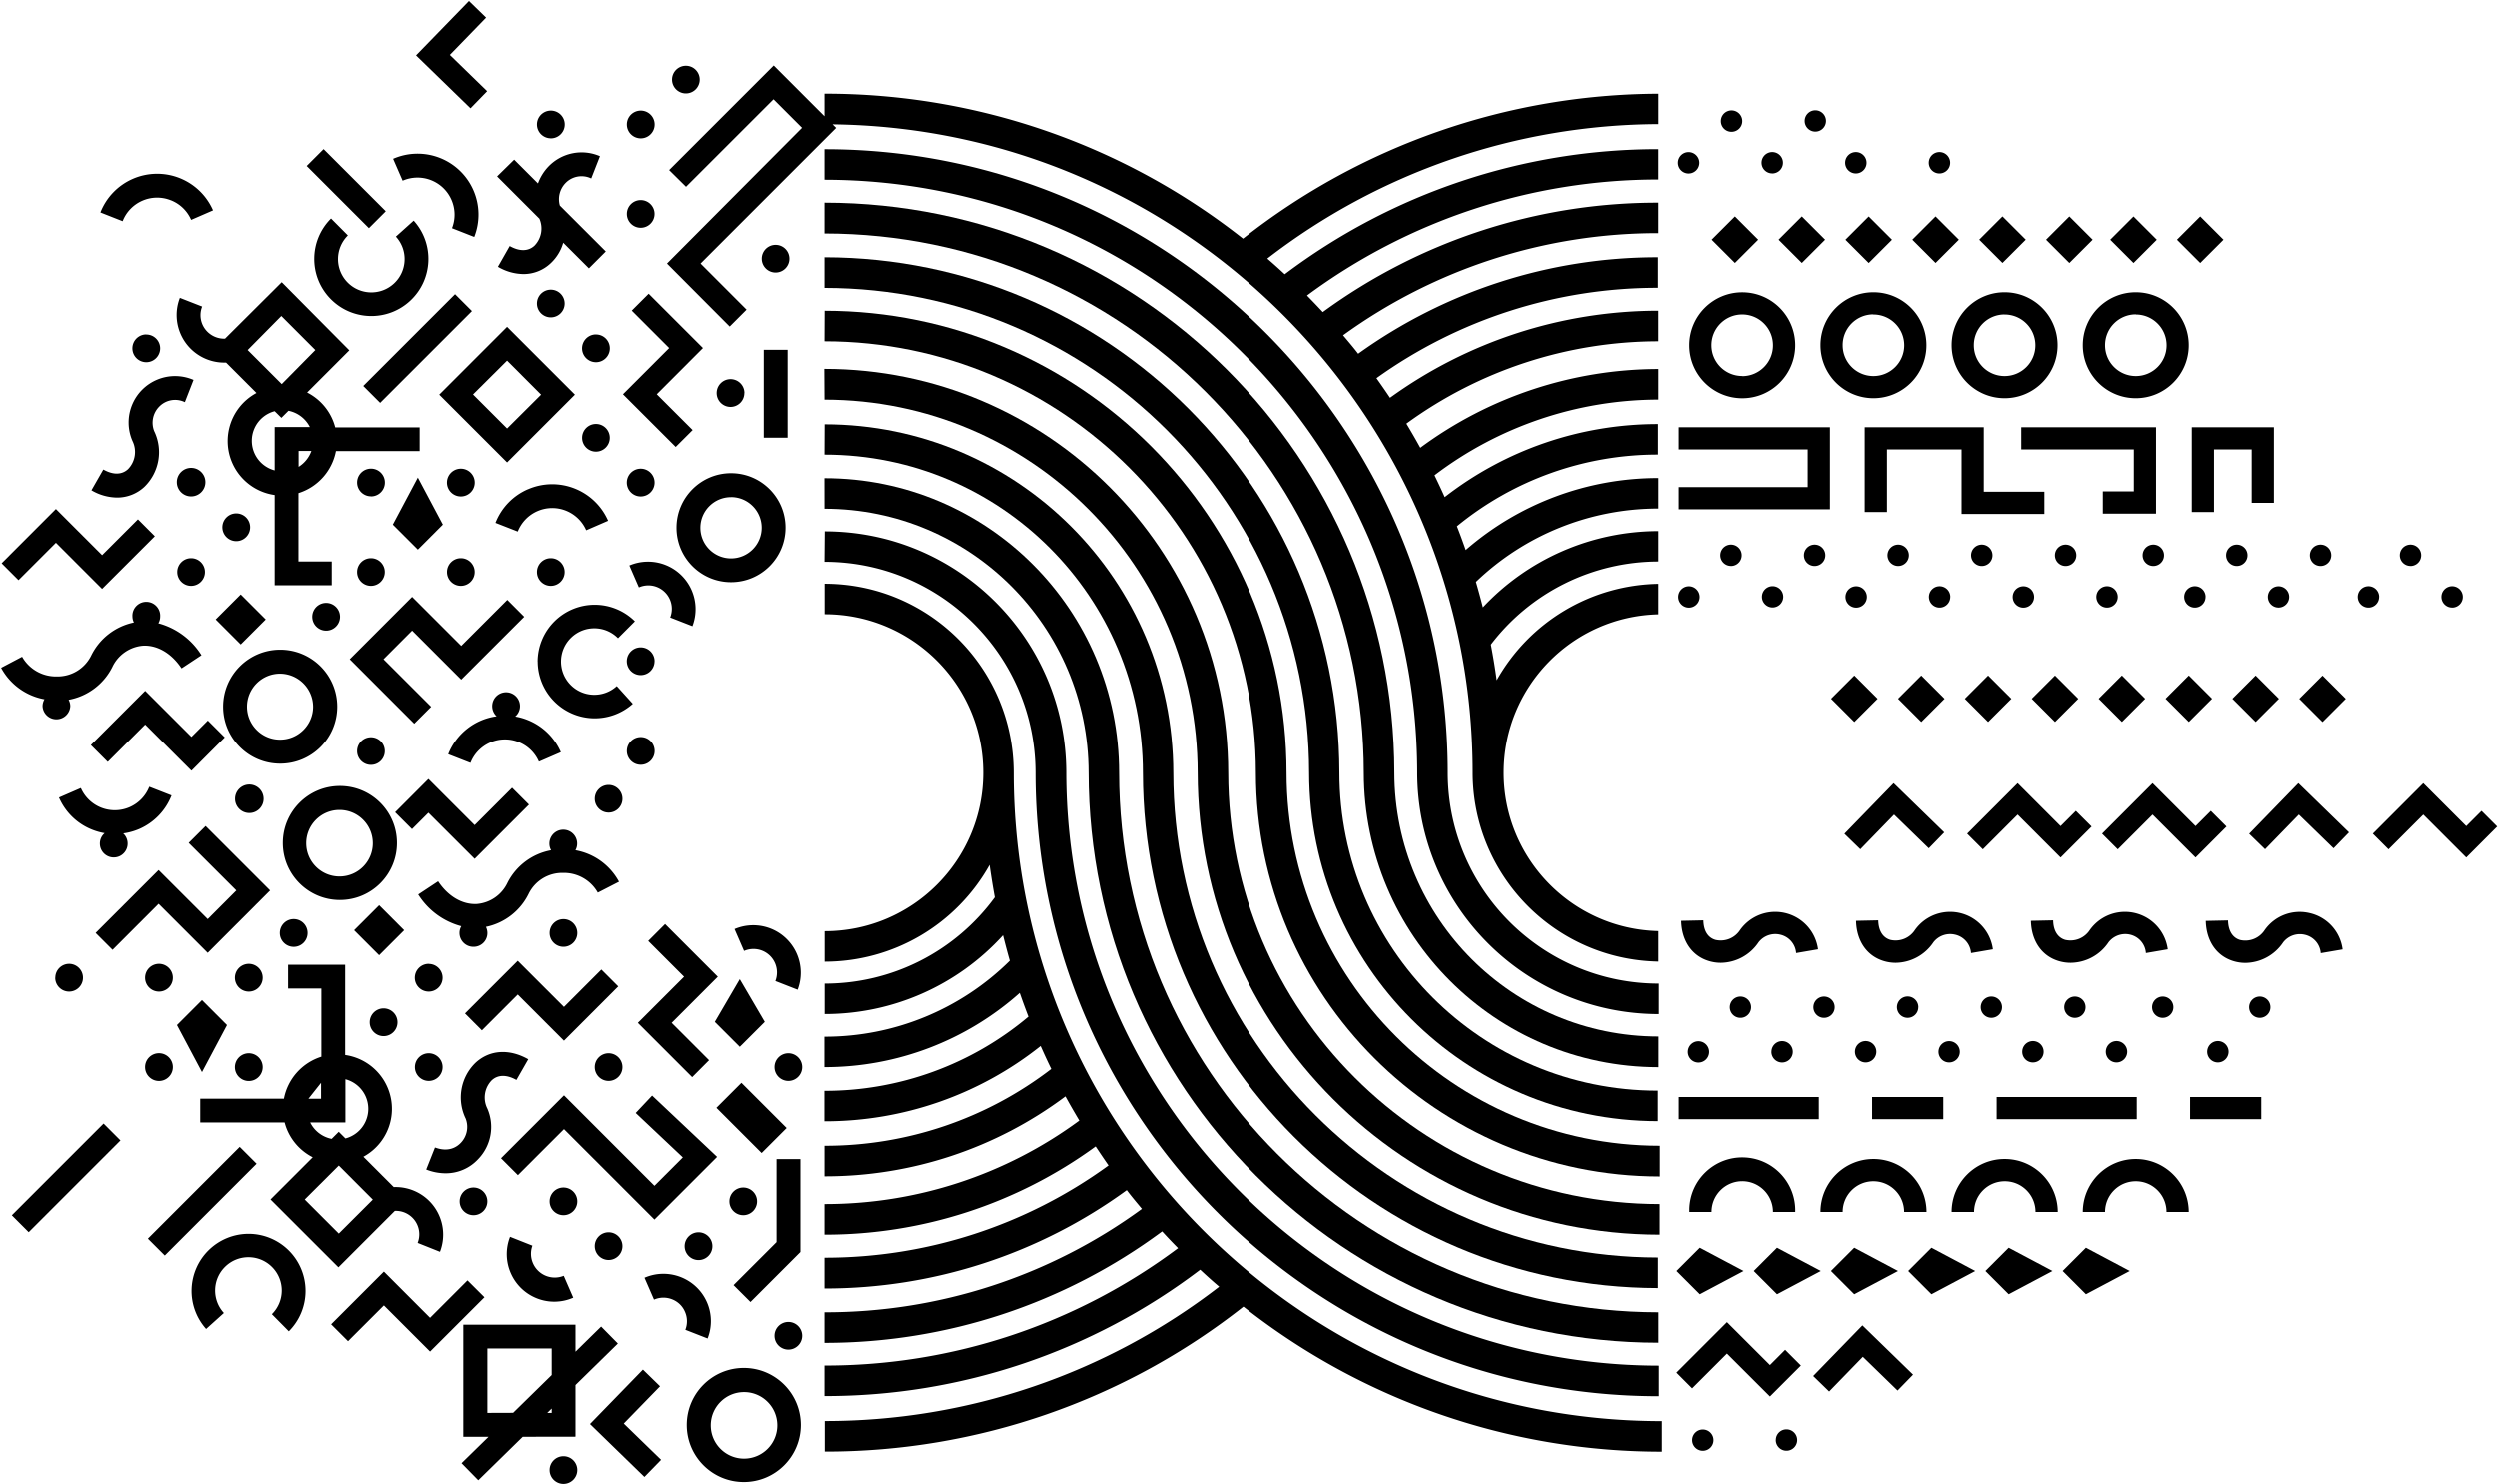 <svg xmlns="http://www.w3.org/2000/svg" width="1126" height="669" viewBox="0 0 1126 669"><path d="M302.684 35.878a6.234 6.234 0 1112.468 0 6.234 6.234 0 01-12.468 0zM248.077 62.356a6.255 6.255 0 10-6.234-6.277 6.234 6.234 0 006.213 6.256zM288.566 62.356a6.255 6.255 0 10-6.234-6.277 6.255 6.255 0 006.234 6.277zM282.332 96.397a6.234 6.234 0 1112.468 0 6.234 6.234 0 01-12.468 0zM349.407 110.322a6.234 6.234 0 10.042 12.467 6.234 6.234 0 00-.042-12.467zM241.843 136.736a6.234 6.234 0 1112.468 0 6.234 6.234 0 01-12.468 0zM65.92 150.66a6.255 6.255 0 106.234 6.277 6.234 6.234 0 00-6.234-6.234zM268.407 150.66a6.255 6.255 0 106.256 6.256 6.234 6.234 0 00-6.234-6.234zM335.31 177.075a6.255 6.255 0 10-6.276 6.234 6.234 6.234 0 006.234-6.234zM262.173 197.233a6.234 6.234 0 1112.468 0 6.234 6.234 0 01-12.468 0zM86.186 223.648a6.427 6.427 0 10-.193 0zM207.567 211.158a6.255 6.255 0 106.255 6.256c0-3.455-2.8-6.256-6.255-6.256zM167.078 223.648a6.255 6.255 0 10-6.234-6.277 6.234 6.234 0 006.234 6.234zM288.566 211.158a6.255 6.255 0 106.256 6.256c0-3.455-2.8-6.256-6.256-6.256zM112.664 237.572a6.255 6.255 0 10-6.255 6.256c3.455 0 6.255-2.8 6.255-6.256zM79.845 257.753a6.234 6.234 0 1112.468 0 6.234 6.234 0 01-12.468 0zM241.843 257.753a6.234 6.234 0 1112.468 0 6.234 6.234 0 01-12.468 0zM201.333 257.753a6.234 6.234 0 1112.468 0 6.234 6.234 0 01-12.468 0zM160.844 257.753a6.234 6.234 0 1112.468 0 6.234 6.234 0 01-12.468 0zM146.92 271.677a6.255 6.255 0 106.233 6.277 6.255 6.255 0 00-6.234-6.277zM294.822 298.006a6.255 6.255 0 10-6.277 6.234 6.234 6.234 0 006.255-6.213zM19.176 318.272a6.255 6.255 0 0012.49 0 5.934 5.934 0 00-.75-2.892 27.57 27.57 0 0019.644-14.675 16.795 16.795 0 0113.84-9.726c6.426-.343 12.853 3.385 17.373 10.219l8.976-5.934a32.927 32.927 0 00-19.409-14.396c.535-.917.816-1.96.814-3.02a6.257 6.257 0 10-12.49-.794 4.135 4.135 0 000 .729 6 6 0 00.665 2.72 27.678 27.678 0 00-19.28 14.996 16.86 16.86 0 01-15.382 9.34 17.524 17.524 0 01-15.703-8.89l-9.469 4.992a27.85 27.85 0 0019.538 14.203 6.191 6.191 0 00-.857 3.128zM160.844 338.43a6.234 6.234 0 106.427-6.148 6.234 6.234 0 00-6.427 6.041zM282.332 338.43a6.255 6.255 0 106.277-6.233 6.277 6.277 0 00-6.277 6.234zM247.542 662.577a6.234 6.234 0 1112.468 0 6.234 6.234 0 01-12.468 0zM348.871 602.08a6.234 6.234 0 1112.468 0 6.234 6.234 0 01-12.468 0zM267.872 561.72a6.234 6.234 0 1012.468 0 6.234 6.234 0 00-12.468 0zM308.36 561.72a6.255 6.255 0 106.278-6.235 6.277 6.277 0 00-6.277 6.234zM328.541 541.56a6.234 6.234 0 1112.468 0 6.234 6.234 0 01-12.468 0zM207.031 541.56a6.234 6.234 0 1112.468 0 6.234 6.234 0 01-12.468 0zM247.542 541.56a6.234 6.234 0 1112.468 0 6.234 6.234 0 01-12.468 0zM267.872 481.041a6.234 6.234 0 1112.468 0 6.234 6.234 0 01-12.468 0zM348.871 481.041a6.234 6.234 0 1112.468 0 6.234 6.234 0 01-12.468 0zM186.873 481.041a6.234 6.234 0 1112.468 0 6.234 6.234 0 01-12.468 0zM71.619 487.297a6.255 6.255 0 100-12.511 6.255 6.255 0 000 12.511zM112.107 474.808a6.255 6.255 0 106.213 6.298 6.255 6.255 0 00-6.213-6.298zM166.521 460.818a6.255 6.255 0 1012.511 0 6.255 6.255 0 00-12.51 0zM193.107 434.469a6.255 6.255 0 106.234 6.276 6.234 6.234 0 00-6.234-6.234zM24.874 440.702a6.255 6.255 0 106.277-6.233 6.234 6.234 0 00-6.234 6.233zM65.363 440.702a6.255 6.255 0 106.277-6.233 6.255 6.255 0 00-6.277 6.233zM112.107 434.469a6.255 6.255 0 106.213 6.298 6.255 6.255 0 00-6.213-6.298zM213.265 426.778a6.191 6.191 0 006.256-6.127 6.256 6.256 0 00-.664-2.85 27.679 27.679 0 0019.28-14.995 16.817 16.817 0 0115.403-9.34 17.524 17.524 0 0115.703 8.89l9.555-4.906a27.85 27.85 0 00-19.624-14.203 6.255 6.255 0 10-10.968 0 27.57 27.57 0 00-19.645 14.674 16.752 16.752 0 01-13.839 9.555c-6.427.321-12.853-3.385-17.395-10.219l-8.976 5.934a32.926 32.926 0 0019.409 14.31 6.04 6.04 0 00-.814 3.043 6.256 6.256 0 006.277 6.234zM247.542 420.544a6.234 6.234 0 1112.468 0 6.234 6.234 0 01-12.468 0zM126.032 420.544a6.255 6.255 0 106.256-6.256 6.256 6.256 0 00-6.256 6.256zM267.872 360.025a6.234 6.234 0 1112.468 0 6.234 6.234 0 01-12.468 0zM105.873 360.132a6.427 6.427 0 100-.193zM141.028 318.486c0 8.223-6.666 14.889-14.889 14.889-8.223 0-14.888-6.666-14.888-14.889 0-8.223 6.665-14.889 14.888-14.889 8.199.059 14.83 6.69 14.89 14.889zm-40.532 0c0 14.198 11.51 25.707 25.708 25.707 14.197 0 25.707-11.51 25.707-25.707 0-14.198-11.51-25.707-25.707-25.707-14.198 0-25.708 11.51-25.708 25.707zM329.27 223.969c7.63 0 13.817 6.186 13.817 13.818 0 7.63-6.186 13.817-13.818 13.817-7.63 0-13.817-6.186-13.817-13.817.012-7.632 6.208-13.808 13.839-13.797zm-24.572 13.796c0 13.57 11 24.572 24.571 24.572 13.571 0 24.572-11.001 24.572-24.572 0-13.57-11.001-24.572-24.572-24.572-13.565.012-24.56 11.006-24.571 24.572zM149.104 98.453c-9.942 9.908-10.099 25.96-.352 36.06 9.746 10.1 25.793 10.516 36.049.934s10.93-25.62 1.515-36.03l-8.012 7.198c5.537 6.055 5.181 15.436-.8 21.053-5.98 5.617-15.365 5.384-21.06-.522-5.696-5.907-5.587-15.294.244-21.066z"/><path d="M242.165 298.134a25.707 25.707 0 0042.845 19.045l-7.22-7.99c-6.057 5.54-15.443 5.18-21.058-.807-5.616-5.988-5.374-15.377.543-21.068 5.917-5.69 15.31-5.565 21.073.28l7.605-7.626a25.707 25.707 0 00-43.81 18.167zM283.468 254.818l4.284 9.854a10.583 10.583 0 0114.096 13.582l10.026 3.92a21.423 21.423 0 00-28.45-27.356zM126.718 142.349l15.317 15.338-15.146 15.339-15.339-15.339zm12.853 50.043H123.72v19.537a13.796 13.796 0 010-26.692l3.02 2.999 3.192-3.192a13.882 13.882 0 019.64 7.348zm-5.077 17.93v-7.176h5.763a13.925 13.925 0 01-5.763 7.177zM91.2 146.227a10.561 10.561 0 01-.15-8.12l-10.026-3.92a21.423 21.423 0 0019.902 29.157h.9l13.689 13.689a24.572 24.572 0 008.205 45.994v40.704h25.707v-10.712H134.43V222.17a24.743 24.743 0 0016.881-18.938h37.704V192.52H150.99a24.572 24.572 0 00-12.661-15.702l19.002-19.002-30.442-30.678-25.536 25.43a10.711 10.711 0 01-10.154-6.342zM237.752 220.434a27.271 27.271 0 00-14.59 15.146l10.027 3.92a16.688 16.688 0 0130.827-.578l9.876-4.285c-6.078-13.881-22.244-20.225-36.14-14.181zM201.869 339.93l10.025 3.92a16.688 16.688 0 0130.828-.556l9.876-4.285a27.271 27.271 0 00-15.146-14.589 26.227 26.227 0 00-5.399-1.5 6.191 6.191 0 002.142-4.627 6.255 6.255 0 10-10.518 4.52 27.442 27.442 0 00-21.808 17.117zM194.156 81.187c8.57 3.38 12.786 13.059 9.426 21.637l10.026 3.941a27.443 27.443 0 00-36.547-35.197l4.285 9.854a16.71 16.71 0 0112.81-.235zM228.39 162.443l15.317 15.339-15.317 15.253-15.339-15.339zm30.549 15.339l-30.55-30.55-30.548 30.55 30.549 30.548zM176.933 236.373L188.2 247.64l11.268-11.268-11.268-21.209zM108.422 290.408l-11.27-11.27 11.27-11.271 11.27 11.27zM186.573 326.155l7.626-7.626-21.465-21.444 12.896-12.918 22.108 22.108 28.364-28.342-7.605-7.627-20.759 20.759-22.108-22.108-28.106 28.128zM25.195 244.556l20.802 20.802 23.758-23.737-7.605-7.626-16.153 16.153-20.802-20.823L.731 253.81l7.605 7.605zM65.406 311.33L40.94 335.797l7.605 7.605 16.86-16.86 20.823 20.823 14.996-15.018-7.605-7.605-7.391 7.391zM311.96 193.742l-16.153-16.132 20.802-20.823-24.465-24.464-7.605 7.605 16.86 16.86-20.823 20.822 23.757 23.737zM240.708 110.707c-2.806 2.592-6.748 2.635-11.14.15l-5.313 9.34a23.2 23.2 0 0011.44 3.278 17.76 17.76 0 0012.318-4.863 20.18 20.18 0 005.656-9.254l11.568 11.546 7.605-7.605-20.694-20.673a10.476 10.476 0 012.485-10.068 10.026 10.026 0 0111.654-2.143l3.92-10.025a20.694 20.694 0 00-23.35 4.82 21.743 21.743 0 00-4.564 7.455l-10.711-10.712-7.69 7.541 19.044 19.045a11.076 11.076 0 01-2.228 12.168z"/><path d="M65.02 219.363a21.808 21.808 0 004.435-25.172 10.347 10.347 0 012.142-10.882 9.962 9.962 0 0111.675-2.143l3.9-10.025a20.909 20.909 0 00-27.486 27.528 11.14 11.14 0 01-2.014 12.703c-2.806 2.593-6.748 2.635-11.118.15l-5.356 9.362a23.2 23.2 0 0011.44 3.278 17.931 17.931 0 0012.382-4.799zM344.03 197.19v-39.61h10.754v39.61zM166.146 102.803l-28.009-28.009 7.604-7.604L173.75 95.2zM171.224 181.482l-7.605-7.605 41.34-41.34 7.605 7.605zM335.032 627.444c8.282-.059 15.043 6.607 15.102 14.889.06 8.281-6.606 15.043-14.888 15.102-8.282.06-15.043-6.606-15.103-14.888v-.107c0-8.24 6.65-14.937 14.89-14.996zm0 40.532c14.198 0 25.707-11.51 25.707-25.707 0-14.198-11.51-25.707-25.707-25.707-14.198 0-25.707 11.509-25.707 25.707 0 14.197 11.51 25.707 25.707 25.707zM167.914 379.97c.059 8.28-6.607 15.042-14.889 15.101-8.282.06-15.043-6.606-15.102-14.888-.06-8.281 6.606-15.043 14.888-15.103h.107c8.24 0 14.937 6.65 14.996 14.89zm-40.532 0c0 14.197 11.51 25.706 25.707 25.706 14.198 0 25.707-11.51 25.707-25.707 0-14.198-11.51-25.707-25.707-25.707-14.198 0-25.707 11.51-25.707 25.707zM111.893 556.171a25.707 25.707 0 00-19.045 42.845l7.991-7.198c-5.538-6.054-5.182-15.435.8-21.052 5.98-5.617 15.365-5.384 21.06.522 5.695 5.906 5.586 15.293-.244 21.066l7.626 7.712a25.707 25.707 0 00-18.188-43.895zM330.855 418.787l4.284 9.855a10.604 10.604 0 0114.118 13.582l10.026 3.92a21.423 21.423 0 00-28.45-27.357zM229.718 557.52c-4.297 11.028 1.16 23.45 12.19 27.743a21.23 21.23 0 0016.28-.343l-4.284-9.854a10.712 10.712 0 01-14.117-13.56zM318.408 586.955c-4.753-10.78-17.32-15.7-28.128-11.01l4.285 9.854a10.56 10.56 0 018.119-.15 10.326 10.326 0 015.827 5.634 10.519 10.519 0 01.171 8.098l10.026 3.92a21.294 21.294 0 00-.3-16.346zM152.596 556.064l-15.338-15.339 15.338-15.296 15.318 15.339zm-12.853-50.044h15.831v-19.494a13.796 13.796 0 010 26.692l-3-2.999-3.191 3.192a13.775 13.775 0 01-9.64-7.348zm4.863-17.888v7.177h-5.677zm53.556 76.137a21.423 21.423 0 00-20.822-29.135l-13.668-13.668a24.55 24.55 0 00-8.205-45.887v-40.703H129.76v10.71h14.996v30.764a24.743 24.743 0 00-16.881 18.938H90.192v10.71h38.004a24.572 24.572 0 0012.66 15.704l-19.001 19.002 30.57 30.548 25.407-25.407a10.562 10.562 0 0110.283 14.418zM47.132 375.556a6.106 6.106 0 00-2.142 4.627 6.255 6.255 0 1010.519-4.52 27.849 27.849 0 007.198-1.992 27.314 27.314 0 0014.567-15.146l-10.026-3.92a16.688 16.688 0 01-30.827.578l-9.854 4.285a27.207 27.207 0 0015.124 14.567 28.104 28.104 0 005.441 1.521zM219.52 636.827V607.8h28.964v11.953l-17.373 17.032zm28.964 0h-1.992l1.992-1.97zm10.712 10.712v-23.265l19.087-18.702-7.54-7.648-11.547 11.332v-12.168H208.68v50.494h11.375l-12.168 11.91 7.541 7.691 20.009-19.601zM343.062 519.782l-20.376-20.375 11.27-11.27 20.375 20.375zM102.253 462.082l-11.268-11.268-11.269 11.268 11.269 21.209zM170.767 430.578l-11.27-11.27 11.272-11.27 11.27 11.27zM344.48 460.647l-11.269-19.259-11.247 19.26 11.247 11.246zM322.993 521.53l-29.285-27.635-7.391 7.84 21.23 20.031-12.79 12.79-40.746-40.768-28.363 28.364 7.605 7.605 20.758-20.737 40.746 40.746zM121.662 401.37l-29.05-29.049-7.626 7.605 21.466 21.444-12.897 12.918-22.108-22.108-28.364 28.342 7.627 7.627 20.737-20.759 22.108 22.108zM233.189 448.308l20.801 20.822 24.465-24.486-7.605-7.605-16.86 16.86-20.801-20.802-23.758 23.737 7.605 7.626zM210.566 577.122l-16.86 16.86-20.8-20.823-23.759 23.758 7.605 7.605 16.153-16.131 20.802 20.801 24.486-24.465zM177.96 366.109l7.606 7.605 7.39-7.391 20.824 20.801 24.464-24.464-7.605-7.605-16.86 16.86-20.822-20.824zM299.556 416.516l-7.605 7.605 16.153 16.153-20.823 20.802 24.486 24.486 7.605-7.627-16.86-16.86 20.802-20.8z"/><path d="M232.589 486.847l5.334-9.34c-8.57-4.863-17.417-4.285-23.758 1.585a21.808 21.808 0 00-4.434 25.172 10.347 10.347 0 01-2.143 10.882c-1.692 1.821-5.44 4.478-11.675 2.143l-3.942 9.94a24.055 24.055 0 008.676 1.692 19.816 19.816 0 0014.76-6.426 20.823 20.823 0 004.071-22.794 11.118 11.118 0 011.992-12.704c2.807-2.614 6.749-2.614 11.119-.15zM360.547 564.354v-41.838h-10.755v37.383l-19.387 19.366 7.626 7.605zM74.238 565.953l-7.605-7.604 41.34-41.34 7.604 7.604zM297.757 657.972l-16.817-16.346 16.345-16.795-7.712-7.52-23.843 24.53 24.507 23.843zM219.414 41.105l-16.796-16.346 16.324-16.817L211.23.444l-23.843 24.53 24.529 23.843zM748.919 654.308v-13.774c-161.163 0-292.27-131.107-292.27-292.27-.047-47.038-38.16-85.16-85.198-85.22v13.753c39.47 0 71.466 31.997 71.466 71.467S410.92 419.73 371.45 419.73v13.753a85.177 85.177 0 0074.315-43.638 329.429 329.429 0 002.357 14.61 94.967 94.967 0 01-76.672 38.925v13.732a108.528 108.528 0 0080.378-35.54c.964 3.856 1.97 7.69 3.063 11.483a118.553 118.553 0 01-83.548 34.276v13.732a132.327 132.327 0 0088.025-33.484c1.243 3.6 2.55 7.17 3.92 10.712a142.782 142.782 0 01-91.945 33.462v13.732a156.386 156.386 0 0097.451-33.955 283.98 283.98 0 004.8 10.347 167.44 167.44 0 01-102.209 34.64v13.775a181.021 181.021 0 00108.592-36.033c2.014 3.685 4.113 7.305 6.256 10.904a193.448 193.448 0 01-114.848 37.619v13.774a207.265 207.265 0 00122.217-39.739c1.885 2.85 3.813 5.72 5.806 8.57a217.463 217.463 0 01-128.022 41.538v13.86a231.193 231.193 0 00136.248-44.28c2.142 2.85 4.52 5.655 6.834 8.44a241.906 241.906 0 01-143.083 46.552v13.775a255.53 255.53 0 00152.209-50.194 216.243 216.243 0 007.176 7.541 265.77 265.77 0 01-159.385 52.871v13.754a279.523 279.523 0 00169.368-56.92c2.785 2.592 5.613 5.163 8.57 7.648a290.813 290.813 0 01-177.809 60.519v13.775a304.567 304.567 0 00188.755-65.318 304.653 304.653 0 00188.649 65.36zM371.386 67.24v13.754c147.536.177 267.093 119.734 267.27 267.27.071 60.098 48.772 108.799 108.87 108.87V443.38c-52.507-.059-95.057-42.61-95.116-95.116 0-154.95-126.073-281.024-281.024-281.024z"/><path d="M371.386 105.202c134.194.153 242.957 108.868 243.17 243.062.059 73.33 59.49 132.761 132.82 132.82v-13.839c-65.722-.059-118.986-53.323-119.045-119.046-.201-141.812-115.132-256.714-256.945-256.88z"/><path d="M371.386 129.71c120.608.176 218.335 97.903 218.512 218.51.094 86.772 70.407 157.094 157.178 157.2v-13.753c-79.27 0-143.532-64.261-143.532-143.532-.188-128.15-104.008-231.998-232.158-232.222z"/><path d="M371.386 153.745c107.373.13 194.38 87.146 194.497 194.519.083 100.533 81.56 182.01 182.093 182.093v-13.84c-92.88-.106-168.147-75.373-168.254-168.253-.13-114.972-93.3-208.142-208.271-208.272z"/><path d="M371.386 180.031c92.869.106 168.127 75.364 168.233 168.233.13 114.983 93.31 208.163 208.293 208.293v-13.775c-107.376-.13-194.388-87.143-194.518-194.518-.071-100.538-81.555-182.023-182.093-182.093z"/><path d="M371.386 204.817c79.271 0 143.533 64.262 143.533 143.532.188 128.178 104.044 232.043 232.222 232.244v-13.754c-120.608-.177-218.335-97.904-218.512-218.511-.094-86.768-70.41-157.084-157.178-157.179z"/><path d="M371.386 229.218c65.723.059 118.987 53.323 119.047 119.046.153 141.834 115.088 256.778 256.922 256.943v-13.71c-134.255-.165-243.04-108.978-243.17-243.233 0-73.355-59.465-132.821-132.82-132.821z"/><path d="M371.386 253.147c52.508.059 95.058 42.61 95.117 95.117 0 154.971 126.073 281.044 281.045 281.044v-13.775c-147.502-.224-267.007-119.767-267.184-267.27-.06-60.09-48.758-108.79-108.85-108.848zM76.888 90.206a16.56 16.56 0 019.212 8.869l9.855-4.285a27.442 27.442 0 00-50.708.943l10.005 3.941a16.667 16.667 0 0121.615-9.468zM12.935 555.444L5.33 547.84l41.338-41.339 7.605 7.605zM767.6 414.845l-10.005.215c.214 9.147 4.927 15.938 12.64 18.187 1.683.495 3.429.747 5.184.75a20.737 20.737 0 0017.03-9.254 9.533 9.533 0 019.727-3.45 9.233 9.233 0 017.198 8.313l9.876-1.693a19.452 19.452 0 00-35.112-8.74 10.411 10.411 0 01-11.097 4.477c-3.47-1.007-5.334-4.135-5.442-8.805zM888.166 429.606l9.855-1.693a19.452 19.452 0 00-35.112-8.74 10.412 10.412 0 01-11.097 4.477c-3.406-1.007-5.334-4.135-5.441-8.805l-10.005.215c.214 9.147 4.927 15.938 12.64 18.187a18.49 18.49 0 005.184.75 20.737 20.737 0 0017.031-9.254 9.533 9.533 0 019.726-3.45 9.212 9.212 0 017.22 8.313zM1040.59 411.546a19.28 19.28 0 00-20.138 7.67 10.411 10.411 0 01-11.097 4.477c-3.385-1.007-5.313-4.135-5.42-8.805l-10.026.214c.214 9.148 4.927 15.939 12.64 18.188a18.51 18.51 0 005.184.75 20.737 20.737 0 0017.03-9.254 9.533 9.533 0 019.727-3.45 9.212 9.212 0 017.22 8.312l9.854-1.692a19.28 19.28 0 00-14.975-16.41zM966.938 429.606l9.854-1.693a19.452 19.452 0 00-35.112-8.74 10.411 10.411 0 01-11.097 4.477c-3.384-1.007-5.334-4.135-5.42-8.805l-10.025.215c.214 9.147 4.927 15.938 12.64 18.187 1.683.495 3.428.747 5.183.75a20.737 20.737 0 0017.139-9.254 9.533 9.533 0 019.726-3.45 9.233 9.233 0 017.112 8.313zM765.971 583.378l19.73-10.476-19.73-10.476-10.475 10.476zM800.762 562.426l-10.476 10.476 10.476 10.476 19.73-10.476zM835.552 562.426l-10.475 10.476 10.475 10.476 19.73-10.476zM859.867 572.902l10.476 10.476 19.73-10.476-19.73-10.476zM894.658 572.902l10.475 10.476 19.73-10.476-19.73-10.476zM929.448 572.902l10.476 10.476 19.73-10.476-19.73-10.476zM804.425 608.4l-6.855 6.876-19.366-19.345-22.751 22.751 7.07 7.091 15.68-15.681 19.367 19.345 13.946-13.947zM817.064 620.203l7.177 6.984 15.189-15.638 15.638 15.21 6.984-7.177-22.815-22.194zM800.205 649.06a4.82 4.82 0 104.82-4.82 4.799 4.799 0 00-4.799 4.798zM762.544 649.06a4.799 4.799 0 109.597-.043 4.799 4.799 0 00-9.597.043zM817.15 454.027a4.799 4.799 0 104.799-4.798 4.799 4.799 0 00-4.799 4.798zM784.288 449.229a4.799 4.799 0 104.798 4.798 4.799 4.799 0 00-4.798-4.798zM939.752 454.027a4.799 4.799 0 10-4.798 4.8 4.799 4.799 0 004.798-4.8zM897.293 458.826a4.799 4.799 0 10-.043-9.597 4.799 4.799 0 00.043 9.597zM864.43 454.027a4.82 4.82 0 10-4.842 4.8 4.799 4.799 0 004.82-4.778zM845.514 474.143a4.82 4.82 0 10-4.842 4.799 4.842 4.842 0 004.842-4.799zM798.234 474.143a4.82 4.82 0 104.82-4.82 4.799 4.799 0 00-4.799 4.799zM760.573 474.143a4.799 4.799 0 104.841-4.755h-.128a4.799 4.799 0 00-4.713 4.755zM958.519 474.143a4.82 4.82 0 10-4.842 4.799 4.842 4.842 0 004.842-4.799zM916.037 478.942a4.82 4.82 0 10-4.798-4.842 4.799 4.799 0 004.755 4.842zM883.11 474.143a4.799 4.799 0 10-4.798 4.8 4.799 4.799 0 004.799-4.8zM974.521 458.826a4.799 4.799 0 10-4.798-4.798 4.799 4.799 0 004.798 4.798zM1018.288 449.229a4.799 4.799 0 10.043 9.597 4.799 4.799 0 00-.043-9.597zM1004.192 474.143a4.82 4.82 0 10-4.842 4.799 4.842 4.842 0 004.842-4.799zM813.23 54.58a4.799 4.799 0 119.597 0 4.799 4.799 0 01-9.597 0zM780.282 59.4a4.82 4.82 0 10-4.82-4.82 4.8 4.8 0 004.82 4.82zM836.26 78.166a4.82 4.82 0 10-4.8-4.841 4.82 4.82 0 004.8 4.841zM798.598 78.166a4.82 4.82 0 10-4.799-4.841 4.799 4.799 0 004.778 4.82zM756.117 73.346a4.82 4.82 0 109.64.042 4.82 4.82 0 00-9.64-.042zM873.942 78.166a4.82 4.82 0 10-4.82-4.82 4.799 4.799 0 004.777 4.82zM844.186 141.684c7.655-.011 13.87 6.185 13.881 13.84.012 7.654-6.184 13.87-13.839 13.881-7.654.012-13.87-6.184-13.882-13.839-.059-7.643 6.09-13.887 13.733-13.946zm0 37.704c13.18.012 23.874-10.663 23.886-23.843.012-13.18-10.663-23.875-23.844-23.886-13.18-.012-23.874 10.663-23.886 23.843 0 13.175 10.668 23.863 23.844 23.886zM785.102 169.384c-7.655.012-13.87-6.184-13.882-13.84-.012-7.654 6.184-13.87 13.839-13.881 7.655-.012 13.87 6.184 13.882 13.84.047 7.654-6.12 13.898-13.775 13.945zm0-37.704c-13.18 0-23.865 10.685-23.865 23.865 0 13.18 10.685 23.865 23.865 23.865 13.18 0 23.865-10.685 23.865-23.865 0-13.18-10.685-23.865-23.865-23.865zM835.596 325.391l-10.483-10.482 10.482-10.483 10.483 10.483zM865.758 325.392l-10.482-10.482 10.483-10.483 10.482 10.482zM895.859 325.39l-10.483-10.482 10.483-10.483 10.482 10.483zM942.473 372.557l-7.09-7.07-6.878 6.877-19.344-19.366-22.751 22.772 7.07 7.07 15.68-15.682 19.345 19.367zM838.294 382.797l15.19-15.639 15.638 15.21 6.983-7.176-22.815-22.194-22.172 22.815zM817.686 255.032a4.82 4.82 0 10-4.799-4.842 4.799 4.799 0 004.756 4.842zM780.025 255.032a4.82 4.82 0 10-4.82-4.82 4.799 4.799 0 004.798 4.799zM930.69 255.032a4.82 4.82 0 10-4.734-4.906 4.799 4.799 0 004.692 4.906zM897.828 250.233a4.82 4.82 0 10-4.841 4.799 4.799 4.799 0 004.841-4.756zM860.167 250.233a4.82 4.82 0 10-4.842 4.799 4.82 4.82 0 004.842-4.799zM836.43 264.18a4.82 4.82 0 104.82 4.82 4.82 4.82 0 00-4.82-4.82zM803.568 268.978a4.799 4.799 0 10-9.597.043 4.799 4.799 0 009.597-.043zM761.108 264.18a4.82 4.82 0 104.799 4.841 4.842 4.842 0 00-4.799-4.842zM954.255 268.978a4.82 4.82 0 10-4.734 4.82 4.82 4.82 0 004.734-4.82zM911.774 264.18a4.82 4.82 0 104.799 4.841 4.799 4.799 0 00-4.756-4.842zM878.826 268.978a4.82 4.82 0 10-4.82 4.82 4.799 4.799 0 004.799-4.798zM903.27 141.684c7.654-.011 13.87 6.185 13.881 13.84.012 7.654-6.184 13.87-13.839 13.881-7.655.012-13.87-6.184-13.882-13.839-.035-7.643 6.132-13.868 13.775-13.903zm0 37.704c13.18.012 23.874-10.663 23.886-23.843.012-13.18-10.663-23.875-23.844-23.886-13.18-.012-23.874 10.663-23.886 23.843 0 13.175 10.668 23.863 23.843 23.886zM962.375 141.684c7.655-.011 13.87 6.185 13.881 13.84.012 7.654-6.184 13.87-13.839 13.881-7.654.012-13.87-6.184-13.882-13.839a13.86 13.86 0 0113.84-13.946zm0 37.704c13.18 0 23.865-10.684 23.865-23.865 0-13.18-10.685-23.864-23.865-23.864-13.18 0-23.865 10.684-23.865 23.864 0 13.18 10.684 23.865 23.865 23.865zM844.186 522.473c-13.167.024-23.832 10.698-23.844 23.865h10.004c0-7.643 6.197-13.84 13.84-13.84s13.839 6.197 13.839 13.84h10.09c-.024-13.196-10.734-23.877-23.93-23.865zM785.102 532.477c7.646.012 13.839 6.214 13.839 13.861h10.026c.396-13.174-9.963-24.175-23.137-24.572-13.174-.396-24.175 9.962-24.572 23.137v1.435h10.005c0-7.647 6.192-13.849 13.839-13.86zM903.27 522.473c-13.167.024-23.832 10.698-23.844 23.865h10.112c0-7.643 6.196-13.84 13.839-13.84 7.643 0 13.839 6.197 13.839 13.84h10.025c-.023-13.204-10.746-23.889-23.95-23.865zM962.375 522.473c-13.17.023-23.842 10.694-23.865 23.865h10.026c0-7.643 6.196-13.84 13.839-13.84 7.643 0 13.839 6.197 13.839 13.84h10.026c-.024-13.17-10.695-23.841-23.865-23.865zM926 325.392l-10.483-10.483L926 304.427l10.483 10.483zM956.13 325.373l-10.482-10.483 10.483-10.483 10.483 10.483zM986.272 325.374l-10.483-10.483 10.483-10.482 10.483 10.482zM1016.389 325.387l-10.484-10.483 10.482-10.483 10.483 10.483zM1046.507 325.416l-10.483-10.482 10.482-10.483 10.483 10.483zM781.798 118.478l-10.482-10.482 10.483-10.483 10.482 10.482zM811.947 118.476l-10.482-10.482 10.483-10.483 10.482 10.483zM842.07 118.494l-10.482-10.482L842.07 97.53l10.482 10.482zM872.2 118.475l-10.482-10.483L872.2 97.51l10.483 10.483zM902.336 118.471l-10.483-10.482 10.482-10.483 10.483 10.483zM932.462 118.49l-10.483-10.484 10.483-10.482 10.482 10.482zM961.357 118.494l-10.482-10.483 10.483-10.482 10.482 10.482zM991.414 118.49l-10.483-10.482 10.482-10.482 10.483 10.483zM1003.25 372.557l-7.07-7.07-6.877 6.877-19.366-19.366-22.751 22.772 7.07 7.07 15.68-15.682 19.367 19.367zM1118.14 365.487l-6.877 6.877-19.367-19.366-22.75 22.772 7.069 7.07 15.681-15.682 19.367 19.367 13.946-13.968zM1013.446 375.813l7.177 6.984 15.21-15.639 15.639 15.21 6.962-7.176-22.815-22.194zM1045.602 255.032a4.82 4.82 0 10-4.799-4.842 4.799 4.799 0 004.756 4.842zM1007.94 255.032a4.82 4.82 0 10-.085-9.64 4.82 4.82 0 00.086 9.64zM970.258 255.032a4.82 4.82 0 10-4.798-4.842 4.799 4.799 0 004.755 4.842zM1021.887 268.978a4.799 4.799 0 104.799-4.799 4.799 4.799 0 00-4.799 4.8zM993.823 268.978a4.82 4.82 0 10-4.82 4.82 4.799 4.799 0 004.799-4.798zM1086.134 255.032a4.82 4.82 0 10-4.82-4.82 4.799 4.799 0 004.798 4.799zM1104.879 273.798a4.82 4.82 0 10-4.8-4.841 4.799 4.799 0 004.778 4.82zM1072.016 268.978a4.82 4.82 0 10-4.82 4.82 4.799 4.799 0 004.799-4.798zM756.481 192.456v10.026h58.099v16.967h-58.1v10.004h68.124v-36.997zM756.481 504.542v-10.004h63.111v10.004zM843.607 504.542v-10.004h32.07v10.004zM899.713 504.542v-10.004h63.111v10.004zM986.84 504.542v-10.004h32.07v10.004zM840.265 192.456v38.24h10.026v-28.214h33.612v29.07H921.2v-10.004h-27.292v-29.092zM987.61 230.696h10.005v-28.214h16.988v24.058h10.005v-34.084H987.61zM910.789 202.482h50.707v18.916H947.53v10.005h23.97v-38.947h-60.712zM747.333 419.687c-38.764-.95-69.695-32.647-69.695-71.423 0-38.777 30.93-70.475 69.695-71.424v-13.753a85.284 85.284 0 00-72.837 43.488 288.083 288.083 0 00-2.635-16.089 95.095 95.095 0 0175.472-37.468v-13.71a108.57 108.57 0 00-79.07 34.383 308.851 308.851 0 00-3.128-11.482 118.682 118.682 0 0182.198-33.077v-13.753a132.092 132.092 0 00-86.804 32.455c-1.264-3.62-2.571-7.22-3.963-10.711a142.697 142.697 0 0190.596-32.327v-13.754a156.386 156.386 0 00-96.102 32.927c-1.478-3.3-3.02-6.598-4.606-9.833a167.29 167.29 0 01100.88-34.126v-13.775a181.021 181.021 0 00-107.285 35.497 304.842 304.842 0 00-6.277-10.882 193.255 193.255 0 01113.54-37.104V139.97a206.9 206.9 0 00-120.931 39.225 322.248 322.248 0 00-6.106-8.826 217.333 217.333 0 01126.866-40.704v-13.753a230.937 230.937 0 00-135.113 43.445c-2.143-2.828-4.5-5.57-6.813-8.312a241.948 241.948 0 01142.097-45.994V91.32a255.594 255.594 0 00-151.244 49.272 386.861 386.861 0 00-7.113-7.455 265.984 265.984 0 01158.357-52.25V67.219a279.566 279.566 0 00-168.404 56.342c-2.57-2.4-5.191-4.749-7.862-7.048a290.513 290.513 0 01176.287-60.584V42.24a304.567 304.567 0 00-187.255 65.297 304.395 304.395 0 00-188.692-65.318v10.176l-22.879-22.88-47.13 47.13 7.605 7.52 39.44-39.418L361.274 57.6l-60.862 61.14 28.257 28.364 7.605-7.605-20.738-20.758 61.098-61.098-1.607-1.607c159.492 1.95 288.628 132.286 288.628 292.228.062 46.434 37.252 84.29 83.678 85.176z"/></svg>